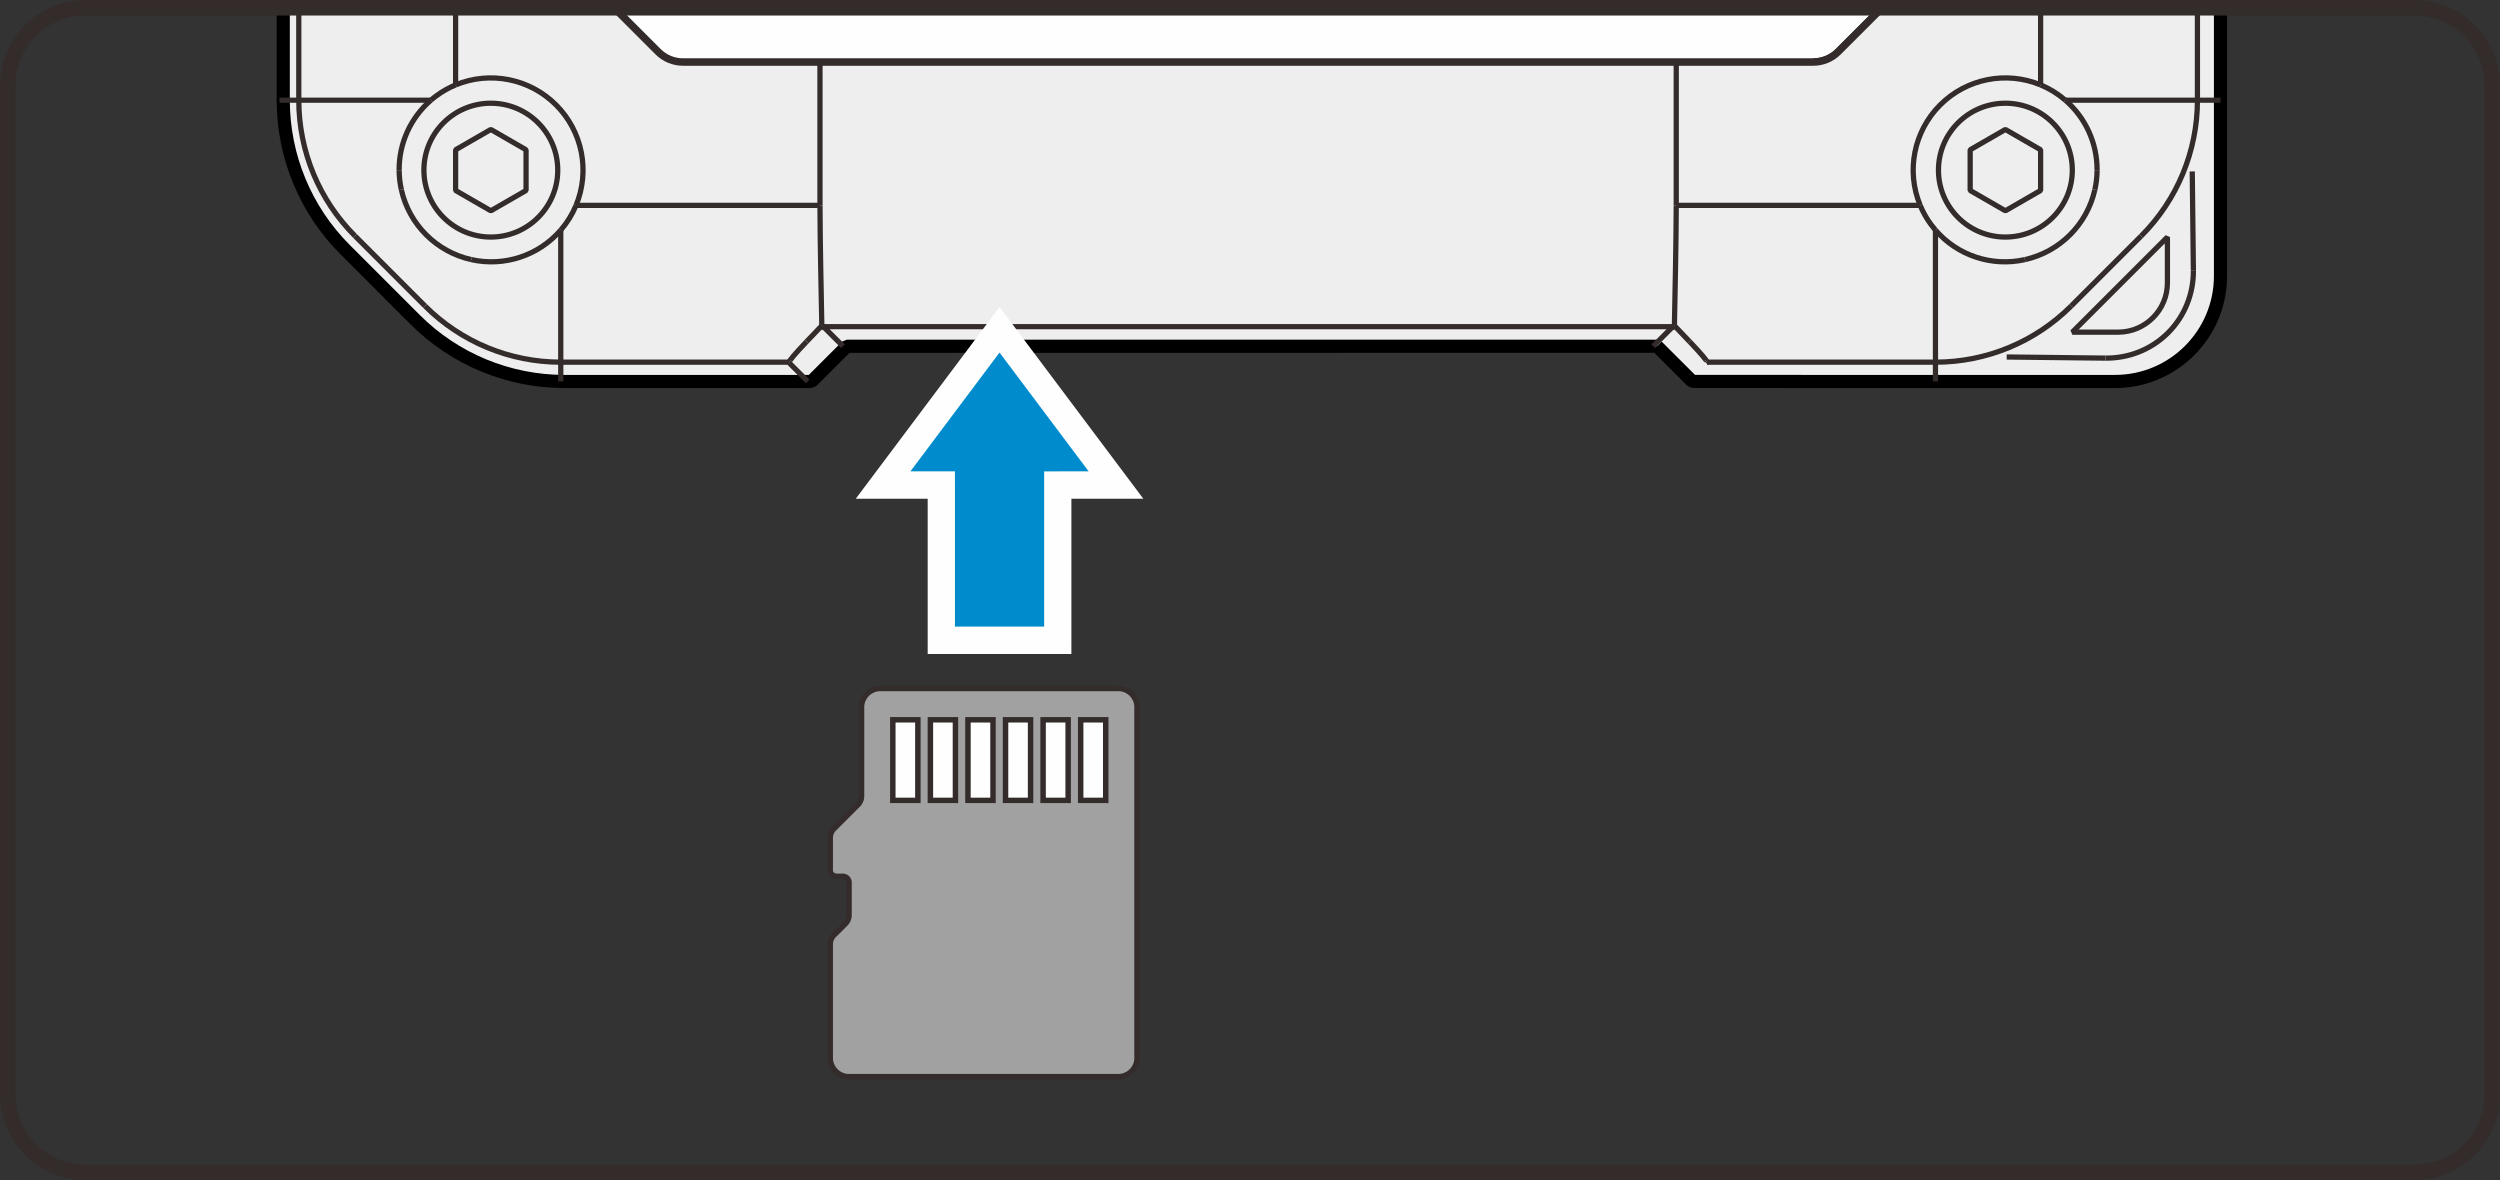<?xml version="1.0" encoding="UTF-8"?>
<!DOCTYPE svg PUBLIC "-//W3C//DTD SVG 1.1//EN" "http://www.w3.org/Graphics/SVG/1.1/DTD/svg11.dtd">
<!-- Creator: CorelDRAW 2019 (64-Bit) -->
<svg xmlns="http://www.w3.org/2000/svg" xml:space="preserve" width="32.2mm" height="15.2mm" version="1.1" style="shape-rendering:geometricPrecision; text-rendering:geometricPrecision; image-rendering:optimizeQuality; fill-rule:evenodd; clip-rule:evenodd"
viewBox="0 0 3207.95 1514.3"
 xmlns:xlink="http://www.w3.org/1999/xlink"
 xmlns:xodm="http://www.corel.com/coreldraw/odm/2003">
 <rect x="0" y="0" width="3207.95" height="1514.3" fill="#333333" stroke="none"/>
 <defs>
  <style type="text/css">
   <![CDATA[
    .str4 {stroke:#332C2B;stroke-width:19.93;stroke-miterlimit:22.926}
    .str0 {stroke:#FEFEFE;stroke-width:12.79;stroke-linejoin:bevel;stroke-miterlimit:22.926}
    .str1 {stroke:black;stroke-width:16.87;stroke-linejoin:bevel;stroke-miterlimit:22.926}
    .str2 {stroke:#332C2B;stroke-width:6.74;stroke-linejoin:bevel;stroke-miterlimit:22.926}
    .str3 {stroke:#332C2B;stroke-width:9.59;stroke-linejoin:bevel;stroke-miterlimit:22.926}
    .fil4 {fill:none}
    .fil2 {fill:#FEFEFE}
    .fil3 {fill:#EEEEEF}
    .fil0 {fill:#A1A1A1}
    .fil6 {fill:#FEFEFE;fill-rule:nonzero}
    .fil1 {fill:#332C2B;fill-rule:nonzero}
    .fil5 {fill:#008CCC;fill-rule:nonzero}
   ]]>
  </style>
   <clipPath id="id0">
    <path d="M109.58 9.96l2988.79 0c54.79,0 99.62,44.82 99.62,99.62l0 1295.13c0,54.8 -44.82,99.63 -99.62,99.63l-2988.79 0c-54.79,0 -99.62,-44.82 -99.62,-99.63l0 -1295.13c0,-54.79 44.82,-99.62 99.62,-99.62z"/>
   </clipPath>
 </defs>
 <g id="图层_x0020_1">
  <g>
  </g>
  <g style="clip-path:url(#id0)">
   <g>
    <g id="_1688604281408">
     <g>
      <path class="fil0" d="M1434.9 883.44l-305.3 0c-13.31,0 -24.11,10.79 -24.11,24.1l0 113.86c0,4.26 -1.69,8.35 -4.7,11.37l-30.76 30.75c-3.01,3.01 -4.7,7.1 -4.7,11.36l0 41.55c0,4.44 3.6,8.04 8.03,8.04l8.04 0c4.43,0 8.03,3.6 8.03,8.03l0 41.55c0,4.25 -1.69,8.35 -4.7,11.36l-14.69 14.69c-3.01,3.01 -4.7,7.09 -4.7,11.36l0 146c0,13.31 10.79,24.1 24.1,24.1l345.48 0c13.31,0 24.1,-10.79 24.1,-24.1l0 -449.93c0,-13.31 -10.79,-24.1 -24.1,-24.1z"/>
      <path id="1" class="fil1" d="M1129.6 879.92l305.3 0 0 7.03 -305.3 0 0 0 0 -7.03zm-20.59 27.62l-7.03 0 0 0 0.04 -1.4 0.1 -1.41 0.19 -1.37 0.24 -1.36 0.31 -1.35 0.38 -1.3 0.43 -1.28 0.49 -1.28 0.57 -1.22 0.6 -1.19 0.67 -1.16 0.72 -1.13 0.78 -1.08 0.82 -1.06 0.88 -1 0.9 -0.94 0.96 -0.93 1.02 -0.88 1.04 -0.81 1.08 -0.78 1.14 -0.73 1.17 -0.66 1.18 -0.6 1.22 -0.57 1.28 -0.49 1.28 -0.43 1.3 -0.38 1.35 -0.31 1.36 -0.24 1.37 -0.19 1.41 -0.1 1.4 -0.04 0 7.03 -1.07 0.02 -1.04 0.08 -1.04 0.13 -1.03 0.18 -0.98 0.23 -0.98 0.28 -0.98 0.33 -0.92 0.37 -0.92 0.41 -0.9 0.46 -0.87 0.5 -0.82 0.53 -0.82 0.58 -0.78 0.61 -0.74 0.64 -0.72 0.69 -0.7 0.74 -0.64 0.74 -0.62 0.78 -0.58 0.82 -0.54 0.83 -0.49 0.86 -0.46 0.89 -0.41 0.92 -0.37 0.92 -0.33 0.98 -0.28 0.98 -0.23 0.98 -0.18 1.03 -0.13 1.04 -0.08 1.04 -0.02 1.07 0 0zm-7.03 113.86l0 -113.86 7.03 0 0 113.86 0 0 -7.03 0zm1.3 13.85l-4.96 -4.96 -0.01 0 0.22 -0.23 0.21 -0.22 0.22 -0.25 0.2 -0.23 0.19 -0.24 0.19 -0.26 0.16 -0.22 0.19 -0.28 0.16 -0.24 0.15 -0.26 0.18 -0.3 0.14 -0.26 0.13 -0.24 0.15 -0.32 0.13 -0.26 0.11 -0.28 0.13 -0.32 0.09 -0.24 0.09 -0.27 0.11 -0.33 0.08 -0.3 0.09 -0.34 0.08 -0.28 0.05 -0.26 0.05 -0.3 0.06 -0.35 0.04 -0.29 0.03 -0.32 0.04 -0.3 0.01 -0.31 0.02 -0.31 -0.01 -0.31 7.03 0 -0.01 0.49 -0.02 0.49 -0.03 0.49 -0.04 0.48 -0.05 0.48 -0.08 0.49 -0.06 0.43 -0.09 0.48 -0.11 0.52 -0.12 0.48 -0.11 0.42 -0.14 0.46 -0.13 0.43 -0.15 0.47 -0.19 0.5 -0.17 0.4 -0.19 0.46 -0.21 0.44 -0.19 0.4 -0.23 0.46 -0.24 0.42 -0.22 0.38 -0.25 0.42 -0.28 0.42 -0.25 0.38 -0.3 0.42 -0.29 0.36 -0.31 0.4 -0.32 0.37 -0.3 0.35 -0.33 0.36 -0.34 0.35 -0.01 0zm0.01 0l-0.01 0 2.75 -2.75 -2.74 2.75zm-35.74 25.79l30.76 -30.75 4.96 4.96 -30.76 30.75 -4.96 -4.96zm1.3 13.84l-7.03 0 0 0 0.01 -0.49 0.02 -0.49 0.03 -0.49 0.04 -0.48 0.05 -0.48 0.08 -0.49 0.06 -0.43 0.09 -0.48 0.11 -0.51 0.12 -0.48 0.11 -0.43 0.14 -0.47 0.14 -0.43 0.14 -0.45 0.19 -0.49 0.17 -0.42 0.19 -0.45 0.21 -0.45 0.2 -0.41 0.21 -0.42 0.24 -0.43 0.24 -0.42 0.24 -0.39 0.28 -0.43 0.27 -0.39 0.27 -0.38 0.3 -0.39 0.33 -0.41 0.3 -0.35 0.3 -0.35 0.33 -0.36 0.35 -0.35 4.96 4.96 -0.21 0.23 -0.21 0.22 -0.22 0.25 -0.22 0.25 -0.17 0.21 -0.18 0.25 -0.19 0.26 -0.17 0.25 -0.16 0.25 -0.16 0.27 -0.16 0.26 -0.14 0.27 -0.15 0.28 -0.14 0.29 -0.13 0.27 -0.11 0.27 -0.13 0.32 -0.09 0.25 -0.1 0.29 -0.1 0.31 -0.08 0.29 -0.09 0.33 -0.08 0.3 -0.05 0.25 -0.05 0.3 -0.06 0.35 -0.04 0.29 -0.03 0.32 -0.04 0.3 -0.01 0.31 -0.02 0.31 0.01 0.31 0 0zm-7.03 41.55l0 -41.55 7.03 0 0 41.55 0 0 -7.03 0zm11.55 4.52l0 7.03 0 0 -0.58 -0.02 -0.58 -0.04 -0.59 -0.07 -0.58 -0.11 -0.56 -0.13 -0.57 -0.16 -0.52 -0.18 -0.55 -0.21 -0.5 -0.24 -0.48 -0.23 -0.51 -0.3 -0.46 -0.29 -0.44 -0.32 -0.47 -0.36 -0.41 -0.37 -0.37 -0.34 -0.42 -0.45 -0.36 -0.42 -0.34 -0.43 -0.32 -0.45 -0.27 -0.43 -0.32 -0.53 -0.24 -0.5 -0.23 -0.49 -0.21 -0.54 -0.18 -0.53 -0.16 -0.55 -0.13 -0.58 -0.11 -0.58 -0.07 -0.57 -0.04 -0.59 -0.02 -0.59 7.03 0 0 0.25 0.02 0.23 0.03 0.23 0.03 0.22 0.05 0.2 0.06 0.21 0.08 0.23 0.07 0.18 0.11 0.23 0.1 0.2 0.08 0.15 0.15 0.21 0.12 0.19 0.14 0.17 0.14 0.18 0.12 0.11 0.19 0.18 0.17 0.15 0.15 0.12 0.18 0.12 0.2 0.13 0.17 0.1 0.22 0.11 0.2 0.1 0.19 0.07 0.22 0.08 0.21 0.06 0.22 0.05 0.2 0.03 0.23 0.03 0.24 0.02 0.24 0 0 0zm8.04 7.03l-8.04 0 0 -7.03 8.04 0 0 0 0 7.03zm11.55 4.51l-7.03 0 0 0 0 -0.24 -0.02 -0.24 -0.03 -0.23 -0.03 -0.2 -0.05 -0.22 -0.06 -0.21 -0.08 -0.22 -0.07 -0.19 -0.1 -0.2 -0.11 -0.22 -0.1 -0.17 -0.13 -0.2 -0.12 -0.18 -0.14 -0.18 -0.12 -0.14 -0.16 -0.17 -0.17 -0.16 -0.14 -0.12 -0.18 -0.14 -0.18 -0.12 -0.2 -0.13 -0.17 -0.1 -0.22 -0.11 -0.2 -0.1 -0.19 -0.07 -0.22 -0.08 -0.21 -0.06 -0.22 -0.05 -0.2 -0.03 -0.23 -0.03 -0.24 -0.02 -0.24 0 0 -7.03 0.58 0.02 0.58 0.04 0.59 0.07 0.58 0.11 0.56 0.13 0.57 0.16 0.52 0.18 0.55 0.21 0.5 0.24 0.48 0.23 0.51 0.3 0.46 0.29 0.44 0.32 0.44 0.34 0.44 0.38 0.39 0.38 0.38 0.39 0.38 0.44 0.34 0.44 0.32 0.44 0.29 0.46 0.3 0.51 0.23 0.48 0.24 0.5 0.21 0.55 0.18 0.52 0.16 0.57 0.13 0.56 0.11 0.58 0.07 0.59 0.04 0.58 0.02 0.58 0 0zm-7.03 41.55l0 -41.55 7.03 0 0 41.55 0 0 -7.03 0zm1.3 13.84l-4.96 -4.96 0 0 0.21 -0.23 0.21 -0.22 0.22 -0.25 0.22 -0.25 0.17 -0.21 0.18 -0.25 0.19 -0.26 0.17 -0.25 0.16 -0.25 0.16 -0.27 0.16 -0.26 0.14 -0.27 0.15 -0.28 0.14 -0.29 0.13 -0.27 0.11 -0.27 0.13 -0.32 0.09 -0.25 0.1 -0.29 0.1 -0.31 0.08 -0.29 0.09 -0.33 0.08 -0.3 0.05 -0.25 0.05 -0.3 0.06 -0.35 0.04 -0.29 0.03 -0.32 0.04 -0.3 0.01 -0.31 0.02 -0.31 -0.01 -0.31 7.03 0 -0.01 0.49 -0.02 0.49 -0.03 0.49 -0.04 0.48 -0.05 0.48 -0.08 0.49 -0.06 0.43 -0.09 0.48 -0.11 0.51 -0.12 0.48 -0.11 0.43 -0.14 0.47 -0.14 0.43 -0.14 0.45 -0.19 0.49 -0.17 0.42 -0.19 0.45 -0.21 0.45 -0.2 0.41 -0.21 0.42 -0.24 0.43 -0.24 0.42 -0.24 0.39 -0.28 0.43 -0.27 0.39 -0.27 0.38 -0.3 0.39 -0.33 0.41 -0.3 0.35 -0.3 0.35 -0.33 0.36 -0.35 0.35 0 0zm-19.66 9.73l14.69 -14.69 4.96 4.96 -14.69 14.69 0 0 -4.96 -4.96zm1.3 13.84l-7.03 0 0 0 0.01 -0.49 0.02 -0.49 0.03 -0.49 0.04 -0.48 0.05 -0.48 0.08 -0.49 0.06 -0.43 0.09 -0.48 0.11 -0.52 0.12 -0.48 0.11 -0.42 0.14 -0.46 0.13 -0.43 0.15 -0.47 0.19 -0.5 0.18 -0.42 0.18 -0.43 0.21 -0.45 0.2 -0.41 0.21 -0.42 0.24 -0.43 0.23 -0.4 0.25 -0.42 0.29 -0.44 0.26 -0.37 0.27 -0.38 0.3 -0.39 0.33 -0.41 0.3 -0.35 0.3 -0.35 0.33 -0.36 0.35 -0.35 4.96 4.96 -0.21 0.23 -0.21 0.22 -0.22 0.25 -0.22 0.25 -0.17 0.21 -0.18 0.25 -0.19 0.26 -0.18 0.27 -0.15 0.22 -0.15 0.26 -0.17 0.28 -0.14 0.27 -0.15 0.28 -0.14 0.29 -0.13 0.27 -0.12 0.29 -0.12 0.3 -0.09 0.24 -0.09 0.27 -0.11 0.33 -0.08 0.3 -0.09 0.34 -0.08 0.28 -0.05 0.26 -0.05 0.3 -0.06 0.35 -0.04 0.29 -0.03 0.32 -0.04 0.3 -0.01 0.31 -0.02 0.31 0.01 0.31 0 0zm-7.03 146l0 -146 7.03 0 0 146 0 0 -7.03 0zm27.62 20.58l0 7.03 0 0 -1.4 -0.04 -1.41 -0.1 -1.37 -0.19 -1.36 -0.24 -1.35 -0.31 -1.3 -0.38 -1.28 -0.43 -1.28 -0.49 -1.22 -0.57 -1.19 -0.6 -1.16 -0.67 -1.13 -0.72 -1.07 -0.77 -1.06 -0.82 -1 -0.87 -0.97 -0.92 -0.92 -0.97 -0.87 -1 -0.82 -1.06 -0.77 -1.07 -0.72 -1.13 -0.67 -1.16 -0.6 -1.19 -0.57 -1.22 -0.49 -1.28 -0.43 -1.28 -0.38 -1.3 -0.31 -1.35 -0.24 -1.36 -0.19 -1.37 -0.1 -1.41 -0.04 -1.4 7.03 0 0.02 1.07 0.08 1.04 0.13 1.04 0.18 1.03 0.23 0.98 0.28 0.98 0.33 0.98 0.37 0.92 0.41 0.92 0.46 0.89 0.49 0.86 0.54 0.83 0.59 0.83 0.6 0.78 0.65 0.74 0.68 0.73 0.73 0.68 0.74 0.65 0.78 0.6 0.83 0.59 0.83 0.54 0.86 0.49 0.89 0.46 0.92 0.41 0.92 0.37 0.98 0.33 0.98 0.28 0.98 0.23 1.03 0.18 1.04 0.13 1.04 0.08 1.07 0.02 0 0zm345.48 7.03l-345.48 0 0 -7.03 345.48 0 0 0 0 7.03zm20.58 -27.62l7.03 0 0 0 -0.04 1.4 -0.1 1.41 -0.19 1.37 -0.24 1.36 -0.31 1.35 -0.38 1.3 -0.43 1.28 -0.49 1.28 -0.57 1.22 -0.6 1.19 -0.67 1.16 -0.72 1.13 -0.77 1.07 -0.82 1.06 -0.88 1.01 -0.92 0.96 -0.95 0.91 -1.01 0.88 -1.06 0.82 -1.07 0.77 -1.13 0.72 -1.16 0.67 -1.19 0.6 -1.22 0.57 -1.28 0.49 -1.28 0.43 -1.3 0.38 -1.35 0.31 -1.36 0.24 -1.37 0.19 -1.41 0.1 -1.4 0.04 0 -7.03 1.07 -0.02 1.04 -0.08 1.04 -0.13 1.03 -0.18 0.98 -0.23 0.98 -0.28 0.98 -0.33 0.92 -0.37 0.92 -0.41 0.89 -0.46 0.86 -0.49 0.83 -0.54 0.83 -0.59 0.78 -0.6 0.73 -0.64 0.73 -0.69 0.7 -0.74 0.64 -0.73 0.6 -0.78 0.59 -0.83 0.54 -0.83 0.49 -0.86 0.46 -0.89 0.41 -0.92 0.37 -0.92 0.33 -0.98 0.28 -0.98 0.23 -0.98 0.18 -1.03 0.13 -1.04 0.08 -1.04 0.02 -1.07 0 0zm7.03 -449.93l0 449.93 -7.03 0 0 -449.93 0 0 7.03 0zm-27.62 -20.58l0 -7.03 0 0 1.4 0.04 1.41 0.1 1.37 0.19 1.36 0.24 1.35 0.31 1.3 0.38 1.28 0.43 1.28 0.49 1.22 0.57 1.19 0.6 1.16 0.67 1.13 0.72 1.07 0.77 1.06 0.82 1.01 0.88 0.95 0.92 0.92 0.95 0.88 1.01 0.82 1.06 0.77 1.07 0.72 1.13 0.67 1.16 0.6 1.19 0.57 1.22 0.49 1.28 0.43 1.28 0.38 1.3 0.31 1.35 0.24 1.36 0.19 1.37 0.1 1.41 0.04 1.4 -7.03 0 -0.02 -1.07 -0.08 -1.04 -0.13 -1.04 -0.18 -1.03 -0.23 -0.98 -0.28 -0.98 -0.33 -0.98 -0.37 -0.92 -0.41 -0.92 -0.46 -0.89 -0.49 -0.86 -0.54 -0.83 -0.59 -0.83 -0.6 -0.78 -0.64 -0.73 -0.7 -0.73 -0.73 -0.7 -0.73 -0.64 -0.78 -0.6 -0.83 -0.59 -0.83 -0.54 -0.86 -0.49 -0.89 -0.46 -0.92 -0.41 -0.92 -0.37 -0.98 -0.33 -0.98 -0.28 -0.98 -0.23 -1.03 -0.18 -1.04 -0.13 -1.04 -0.08 -1.07 -0.02 0 0z"/>
     </g>
     <g id="_1688604281312">
      <g>
       <polygon class="fil2" points="1193.86,923.61 1226,923.61 1226,1027.01 1193.86,1027.01 "/>
       <path id="1" class="fil1" d="M1226 927.11l-32.14 0 0 -6.99 32.14 0 3.51 3.5 -3.51 3.5zm0 -6.99l3.51 0 0 3.5 -3.51 -3.5zm-3.51 106.9l0 -103.4 7.01 0 0 103.4 -3.51 3.5 -3.51 -3.5zm7.01 0l0 3.5 -3.51 0 3.51 -3.5zm-35.65 -3.5l32.14 0 0 6.99 -32.14 0 -3.51 -3.5 3.51 -3.5zm0 6.99l-3.51 0 0 -3.5 3.51 3.5zm3.51 -106.9l0 103.4 -7.01 0 0 -103.4 3.51 -3.5 3.51 3.5zm-7.01 0l0 -3.5 3.51 0 -3.51 3.5z"/>
      </g>
      <g>
       <polygon class="fil2" points="1242.07,923.61 1274.21,923.61 1274.21,1027.01 1242.07,1027.01 "/>
       <path id="1" class="fil1" d="M1274.21 927.11l-32.14 0 0 -6.99 32.14 0 3.51 3.5 -3.51 3.5zm0 -6.99l3.51 0 0 3.5 -3.51 -3.5zm-3.51 106.9l0 -103.4 7.01 0 0 103.4 -3.51 3.5 -3.51 -3.5zm7.01 0l0 3.5 -3.51 0 3.51 -3.5zm-35.65 -3.5l32.14 0 0 6.99 -32.14 0 -3.51 -3.5 3.51 -3.5zm0 6.99l-3.51 0 0 -3.5 3.51 3.5zm3.51 -106.9l0 103.4 -7.01 0 0 -103.4 3.51 -3.5 3.51 3.5zm-7.01 0l0 -3.5 3.51 0 -3.51 3.5z"/>
      </g>
      <g>
       <polygon class="fil2" points="1290.28,923.61 1322.42,923.61 1322.42,1027.01 1290.28,1027.01 "/>
       <path id="1" class="fil1" d="M1322.42 927.11l-32.14 0 0 -6.99 32.14 0 3.51 3.5 -3.51 3.5zm0 -6.99l3.51 0 0 3.5 -3.51 -3.5zm-3.51 106.9l0 -103.4 7.01 0 0 103.4 -3.51 3.5 -3.51 -3.5zm7.01 0l0 3.5 -3.51 0 3.51 -3.5zm-35.65 -3.5l32.14 0 0 6.99 -32.14 0 -3.51 -3.5 3.51 -3.5zm0 6.99l-3.51 0 0 -3.5 3.51 3.5zm3.51 -106.9l0 103.4 -7.01 0 0 -103.4 3.51 -3.5 3.51 3.5zm-7.01 0l0 -3.5 3.51 0 -3.51 3.5z"/>
      </g>
      <g>
       <polygon class="fil2" points="1338.49,923.61 1370.63,923.61 1370.63,1027.01 1338.49,1027.01 "/>
       <path id="1" class="fil1" d="M1370.63 927.11l-32.14 0 0 -6.99 32.14 0 3.51 3.5 -3.51 3.5zm0 -6.99l3.51 0 0 3.5 -3.51 -3.5zm-3.51 106.9l0 -103.4 7.01 0 0 103.4 -3.51 3.5 -3.51 -3.5zm7.01 0l0 3.5 -3.51 0 3.51 -3.5zm-35.65 -3.5l32.14 0 0 6.99 -32.14 0 -3.51 -3.5 3.51 -3.5zm0 6.99l-3.51 0 0 -3.5 3.51 3.5zm3.51 -106.9l0 103.4 -7.01 0 0 -103.4 3.51 -3.5 3.51 3.5zm-7.01 0l0 -3.5 3.51 0 -3.51 3.5z"/>
      </g>
      <g>
       <polygon class="fil2" points="1145.65,923.61 1177.79,923.61 1177.79,1027.01 1145.65,1027.01 "/>
       <path id="1" class="fil1" d="M1177.79 927.11l-32.14 0 0 -6.99 32.14 0 3.51 3.5 -3.51 3.5zm0 -6.99l3.51 0 0 3.5 -3.51 -3.5zm-3.51 106.9l0 -103.4 7.01 0 0 103.4 -3.51 3.5 -3.51 -3.5zm7.01 0l0 3.5 -3.51 0 3.51 -3.5zm-35.65 -3.5l32.14 0 0 6.99 -32.14 0 -3.51 -3.5 3.51 -3.5zm0 6.99l-3.51 0 0 -3.5 3.51 3.5zm3.51 -106.9l0 103.4 -7.01 0 0 -103.4 3.51 -3.5 3.51 3.5zm-7.01 0l0 -3.5 3.51 0 -3.51 3.5z"/>
      </g>
      <g>
       <polygon class="fil2" points="1386.7,923.61 1418.84,923.61 1418.84,1027.01 1386.7,1027.01 "/>
       <path id="1" class="fil1" d="M1418.84 927.11l-32.14 0 0 -6.99 32.14 0 3.51 3.5 -3.51 3.5zm0 -6.99l3.51 0 0 3.5 -3.51 -3.5zm-3.51 106.9l0 -103.4 7.01 0 0 103.4 -3.51 3.5 -3.51 -3.5zm7.01 0l0 3.5 -3.51 0 3.51 -3.5zm-35.65 -3.5l32.14 0 0 6.99 -32.14 0 -3.51 -3.5 3.51 -3.5zm0 6.99l-3.51 0 0 -3.5 3.51 3.5zm3.51 -106.9l0 103.4 -7.01 0 0 -103.4 3.51 -3.5 3.51 3.5zm-7.01 0l0 -3.5 3.51 0 -3.51 3.5z"/>
      </g>
     </g>
    </g>
    <path class="fil3 str0" d="M2804.08 -998.98l0 629.77 0.85 0 44.35 44.35 0 678.98c0,74.83 -60.57,135.39 -135.41,135.39l-385.97 0 -111.38 -0.09 -45.05 0 -45.2 -45.12 0.01 0 -1039.67 0.03 -0.06 0 -45.2 45.18 -316.98 0c-71.92,0 -140.89,-28.55 -191.75,-79.42l-89.72 -89.74c-50.87,-50.84 -79.43,-119.81 -79.43,-191.75l0 -453.46 44.35 -44.35 0.85 0 0 -629.77 2395.42 0z"/>
    <path class="fil4 str1" d="M2804.08 -998.98l0 629.77 0.85 0 44.35 44.35 0 678.98c0,74.83 -60.57,135.39 -135.41,135.39l-385.97 0 -111.38 -0.09 -45.05 0 -45.2 -45.12 0.01 0 -1039.67 0.03 -0.06 0 -45.2 45.18 -316.98 0c-71.92,0 -140.89,-28.55 -191.75,-79.42l-89.72 -89.74c-50.87,-50.84 -79.43,-119.81 -79.43,-191.75l0 -453.46 44.35 -44.35 0.85 0 0 -629.77 2395.42 0z"/>
    <path class="fil4 str2" d="M543.95 218.29c0,47.45 38.45,85.89 85.88,85.89 47.42,0 85.87,-38.44 85.87,-85.89 0,-47.42 -38.45,-85.85 -85.87,-85.85 -47.43,0 -85.88,38.43 -85.88,85.85zm40.68 -26.08l0 52.19 45.2 26.08 45.19 -26.08 0 -52.19 -45.19 -26.08 -45.2 26.08z"/>
    <line class="fil4 str2" x1="2190.42" y1="464.73" x2="2189.35" y2= "465.8" />
    <line class="fil4 str2" x1="2148.57" y1="417.88" x2="2145" y2= "421.45" />
    <line class="fil4 str2" x1="2145" y1="420.65" x2="2121.42" y2= "444.25" />
    <line class="fil4 str2" x1="2146.42" y1="419.17" x2="2145" y2= "420.59" />
    <line class="fil4 str2" x1="2150.92" y1="83.34" x2="2150.92" y2= "263.5" />
    <line class="fil4 str2" x1="2145" y1="421.45" x2="2145" y2= "420.59" />
    <line class="fil4 str2" x1="1058.1" y1="421.45" x2="1058.1" y2= "420.59" />
    <line class="fil4 str2" x1="1052.18" y1="263.5" x2="1052.18" y2= "83.34" />
    <line class="fil4 str2" x1="719.55" y1="295.24" x2="719.55" y2= "489.49" />
    <line class="fil4 str2" x1="584.62" y1="-339.64" x2="584.62" y2= "108.95" />
    <line class="fil4 str2" x1="764.78" y1="-339.64" x2="584.62" y2= "-339.64" />
    <line class="fil4 str2" x1="433.6" y1="-345.89" x2="433.6" y2= "-998.98" />
    <line class="fil4 str2" x1="383.4" y1="128.58" x2="383.4" y2= "-300.15" />
    <line class="fil4 str2" x1="552.88" y1="128.58" x2="358.64" y2= "128.58" />
    <line class="fil4 str2" x1="739.16" y1="263.5" x2="1052.18" y2= "263.5" />
    <line class="fil4 str2" x1="2150.92" y1="263.5" x2="2463.93" y2= "263.5" />
    <line class="fil4 str2" x1="426.77" y1="-346.33" x2="403.83" y2= "-369.26" />
    <line class="fil4 str2" x1="430.24" y1="-342" x2="403" y2= "-369.26" />
    <line class="fil4 str2" x1="383.4" y1="-300.15" x2="358.64" y2= "-324.91" />
    <line class="fil4 str2" x1="1058.1" y1="420.59" x2="1056.67" y2= "419.17" />
    <line class="fil4 str2" x1="1081.69" y1="444.25" x2="1058.1" y2= "420.65" />
    <line class="fil4 str2" x1="1058.1" y1="421.45" x2="1054.54" y2= "417.88" />
    <line class="fil4 str2" x1="1056.67" y1="419.17" x2="2146.42" y2= "419.17" />
    <line class="fil4 str2" x1="2483.55" y1="464.73" x2="2190.42" y2= "464.73" />
    <line class="fil4 str2" x1="1012.68" y1="464.73" x2="719.55" y2= "464.73" />
    <line class="fil4 str2" x1="1013.75" y1="465.8" x2="1012.68" y2= "464.73" />
    <line class="fil4 str2" x1="1036.45" y1="489.4" x2="1012.9" y2= "465.86" />
    <line class="fil4 str2" x1="545.3" y1="392.56" x2="455.57" y2= "302.82" />
    <path class="fil4 str2" d="M1054.54 417.88c-6.53,6.8 -13.05,13.64 -19.56,20.48"/>
    <path class="fil4 str2" d="M409.75 -322.46c6.84,-6.49 13.68,-13.03 20.49,-19.55"/>
    <path class="fil4 str2" d="M2168.11 438.36c-6.51,-6.84 -13.02,-13.68 -19.55,-20.48"/>
    <path class="fil4 str2" d="M383.4 128.58c0,65.34 25.95,128.03 72.17,174.25"/>
    <path class="fil4 str2" d="M545.3 392.56c46.21,46.21 108.89,72.17 174.25,72.17"/>
    <path class="fil4 str2" d="M515 243.41c10.02,44.73 44.98,79.69 89.72,89.71"/>
    <path class="fil4 str2" d="M739.16 263.5c18.27,-44.2 8.14,-95.04 -25.67,-128.88 -33.82,-33.8 -84.67,-43.94 -128.87,-25.67"/>
    <path class="fil4 str2" d="M512.17 218.29c0.04,8.46 1,16.86 2.84,25.12"/>
    <path class="fil4 str2" d="M604.73 333.12c42.33,9.48 86.44,-5.07 114.82,-37.88"/>
    <path class="fil4 str2" d="M552.88 128.58c-26.03,22.52 -40.91,55.29 -40.72,89.71"/>
    <path class="fil4 str2" d="M719.55 295.24c8.2,-9.45 14.82,-20.18 19.62,-31.74"/>
    <path class="fil4 str2" d="M552.88 128.58c2.34,-2.03 4.77,-3.98 7.28,-5.81 7.55,-5.57 15.81,-10.22 24.46,-13.82"/>
    <path class="fil4 str2" d="M2150.92 263.5c0,13.26 -0.15,26.53 -0.33,39.79 -0.17,12.94 -0.36,25.9 -0.58,38.84 -0.4,25.26 -0.89,50.48 -1.44,75.75"/>
    <path class="fil4 str2" d="M1052.18 263.5c0,13.26 0.16,26.53 0.33,39.79 0.18,12.94 0.37,25.9 0.58,38.84 0.41,25.26 0.9,50.48 1.45,75.75"/>
    <path class="fil4 str2" d="M584.62 -339.64c-13.26,0 -26.52,-0.15 -39.79,-0.32 -12.94,-0.18 -25.89,-0.39 -38.83,-0.6 -25.26,-0.41 -50.5,-0.88 -75.76,-1.44"/>
    <path class="fil4 str2" d="M383.4 -300.15c0.88,0.89 11.04,-7.72 26.35,-22.31"/>
    <path class="fil4 str2" d="M2190.42 464.73c0.88,-0.88 -7.71,-11.05 -22.31,-26.37"/>
    <path class="fil4 str2" d="M1034.98 438.36c-14.59,15.32 -23.18,25.49 -22.3,26.37"/>
    <path class="fil4 str2" d="M426.77 -346.33c0.21,0.2 2.98,0.38 6.83,0.44"/>
    <line class="fil4 str2" x1="876.4" y1="83.34" x2="876.4" y2= "82.72" />
    <line class="fil4 str2" x1="769.93" y1="-998.98" x2="769.93" y2= "-28.27" />
    <line class="fil4 str2" x1="876.4" y1="78.19" x2="2326.7" y2= "78.19" />
    <line class="fil4 str2" x1="783.17" y1="3.68" x2="844.44" y2= "64.95" />
    <path class="fil4 str2" d="M844.44 64.95c8.48,8.49 19.97,13.24 31.96,13.24"/>
    <path class="fil4 str2" d="M769.93 -28.27c0,11.99 4.76,23.49 13.24,31.95"/>
    <path class="fil2 str3" d="M769.95 -26.86c0,11.99 4.75,23.49 13.23,31.95l61.27 61.27c8.48,8.49 19.97,13.24 31.96,13.24l1450.3 0c11.98,0 23.49,-4.75 31.96,-13.24l61.28 -61.27c8.47,-8.46 13.23,-19.96 13.23,-31.95l0 -972.12 -1663.23 0 0 972.12z"/>
    <path class="fil1" d="M1880.71 -998.98l0 877.63c0,27.06 -11.07,51.67 -28.89,69.5 -17.82,17.82 -42.42,28.88 -69.48,28.88l-361.57 0c-27.05,0 -51.66,-11.06 -69.47,-28.88 -17.82,-17.83 -28.89,-42.44 -28.89,-69.5l0 -877.63 15.94 0 0 877.63c0,22.66 9.29,43.27 24.22,58.21 14.93,14.93 35.55,24.22 58.2,24.22l361.57 0c22.65,0 43.27,-9.29 58.2,-24.22 14.94,-14.94 24.22,-35.55 24.22,-58.21l0 -877.63 15.95 0z"/>
    <path class="fil4 str2" d="M2618.47 192.21l-45.19 -26.08 -45.2 26.08 0 52.19 45.2 26.08 45.19 -26.08 0 -52.19zm-131.07 26.08c0,47.45 38.45,85.89 85.88,85.89 47.42,0 85.87,-38.44 85.87,-85.89 0,-47.42 -38.45,-85.85 -85.87,-85.85 -47.43,0 -85.88,38.43 -85.88,85.85z"/>
    <path class="fil3 str2" d="M2717.91 426.22l-58.76 0 122.03 -122.04 0 58.76c0,34.93 -28.32,63.28 -63.27,63.28z"/>
    <line class="fil4 str2" x1="2747.53" y1="302.82" x2="2657.8" y2= "392.56" />
    <line class="fil4 str2" x1="2844.46" y1="-324.91" x2="2819.7" y2= "-300.15" />
    <line class="fil4 str2" x1="2800.11" y1="-369.26" x2="2772.85" y2= "-342" />
    <line class="fil4 str2" x1="2776.33" y1="-346.33" x2="2799.26" y2= "-369.26" />
    <line class="fil4 str2" x1="2814.5" y1="346.7" x2="2813.05" y2= "219.97" />
    <line class="fil4 str2" x1="2819.7" y1="-300.15" x2="2819.7" y2= "128.58" />
    <line class="fil4 str2" x1="2769.49" y1="-998.98" x2="2769.49" y2= "-345.89" />
    <line class="fil4 str2" x1="2618.47" y1="108.95" x2="2618.47" y2= "-339.64" />
    <line class="fil4 str2" x1="2483.55" y1="295.24" x2="2483.55" y2= "489.52" />
    <line class="fil4 str2" x1="2799.26" y1="-369.26" x2="2800.11" y2= "-369.26" />
    <line class="fil4 str2" x1="2618.47" y1="-339.64" x2="2438.32" y2= "-339.64" />
    <line class="fil4 str2" x1="2849.27" y1="128.58" x2="2650.22" y2= "128.58" />
    <line class="fil4 str2" x1="2574.93" y1="458.08" x2="2701.67" y2= "459.52" />
    <path class="fil4 str2" d="M2772.85 -342c6.82,6.52 13.66,13.06 20.49,19.55"/>
    <path class="fil4 str2" d="M2483.55 464.73c65.35,0 128.04,-25.96 174.26,-72.17"/>
    <path class="fil4 str2" d="M2747.53 302.82c46.22,-46.22 72.18,-108.9 72.18,-174.25"/>
    <path class="fil4 str2" d="M2598.36 333.12c44.76,-10.02 79.7,-44.98 89.73,-89.71"/>
    <path class="fil4 str2" d="M2618.47 108.95c-44.19,-18.27 -95.04,-8.13 -128.86,25.67 -33.81,33.83 -43.95,84.67 -25.68,128.88"/>
    <path class="fil4 str2" d="M2688.09 243.41c1.84,-8.26 2.79,-16.66 2.84,-25.12"/>
    <path class="fil4 str2" d="M2483.55 295.24c28.38,32.81 72.49,47.36 114.81,37.88"/>
    <path class="fil4 str2" d="M2690.93 218.29c0.19,-34.42 -14.68,-67.2 -40.71,-89.71"/>
    <path class="fil4 str2" d="M2650.22 128.58c-9.46,-8.19 -20.18,-14.82 -31.75,-19.63"/>
    <path class="fil4 str2" d="M2618.47 -339.64c13.26,0 26.53,-0.15 39.79,-0.32 12.95,-0.18 25.89,-0.39 38.83,-0.6 25.26,-0.41 50.5,-0.88 75.76,-1.44"/>
    <path class="fil4 str2" d="M2483.55 295.24c-2.03,-2.35 -3.98,-4.77 -5.82,-7.27 -5.55,-7.55 -10.22,-15.83 -13.8,-24.47"/>
    <path class="fil4 str2" d="M2701.67 459.52c14.64,0.17 29.49,-2.54 43.21,-8.02 13.88,-5.54 26.59,-13.91 37.14,-24.46 10.55,-10.55 18.93,-23.25 24.47,-37.14 5.48,-13.73 8.19,-28.55 8.02,-43.21"/>
    <path class="fil4 str2" d="M2793.34 -322.46c15.31,14.59 25.47,23.19 26.36,22.31"/>
    <path class="fil4 str2" d="M2769.49 -345.89c3.86,-0.06 6.63,-0.24 6.83,-0.44"/>
    <line class="fil4 str2" x1="2358.66" y1="64.95" x2="2419.93" y2= "3.68" />
    <line class="fil4 str2" x1="2433.17" y1="-28.27" x2="2433.17" y2= "-998.98" />
    <line class="fil4 str2" x1="2438.32" y1="-339.64" x2="2438" y2= "-341.56" />
    <path class="fil4 str2" d="M2419.93 3.68c8.48,-8.46 13.24,-19.96 13.24,-31.95"/>
    <path class="fil4 str2" d="M2326.7 78.19c11.99,0 23.48,-4.75 31.96,-13.24"/>
    <g>
     <path class="fil5" d="M1357.32 821.66l0 -199.25 74.72 0 -149.44 -199.25 -149.44 199.25 74.72 0 0 199.25 149.44 0zm0 -99.63m37.36 -99.63m-37.37 -99.63m-149.43 0m-37.36 99.63m37.36 99.63m74.72 99.63"/>
     <path id="1" class="fil6" d="M1374.8 622.41l0 199.25 -34.97 0 0 -199.25 17.48 -17.57 17.48 17.57zm-34.97 0l0 -17.57 17.48 0 -17.48 17.57zm92.2 17.57l-74.72 0 0 -35.15 74.72 0 13.96 6.99 -13.96 28.15zm13.96 -28.15l21.12 28.15 -35.08 0 13.96 -28.15zm-149.44 -199.25l149.44 199.25 -27.92 21.16 -149.44 -199.25 0 -21.16 27.92 0zm-27.92 0l13.96 -18.61 13.96 18.61 -27.92 0zm-149.44 199.25l149.44 -199.25 27.92 21.16 -149.44 199.25 -13.96 6.99 -13.96 -28.15zm13.96 28.15l-35.08 0 21.12 -28.15 13.96 28.15zm74.72 0l-74.72 0 0 -35.15 74.72 0 17.48 17.57 -17.48 17.57zm0 -35.15l17.48 0 0 17.57 -17.48 -17.57zm-17.48 216.83l0 -199.25 34.97 0 0 199.25 -17.48 17.57 -17.48 -17.57zm17.48 17.57l-17.48 0 0 -17.57 17.48 17.57zm149.44 0l-149.44 0 0 -35.15 149.44 0 17.48 17.57 -17.48 17.57zm17.48 -17.57l0 17.57 -17.48 0 17.48 -17.57z"/>
    </g>
   </g>
  </g>
  <path class="fil4 str4" d="M109.58 9.96l2988.79 0c54.79,0 99.62,44.82 99.62,99.62l0 1295.13c0,54.8 -44.82,99.63 -99.62,99.63l-2988.79 0c-54.79,0 -99.62,-44.82 -99.62,-99.63l0 -1295.13c0,-54.79 44.82,-99.62 99.62,-99.62z"/>
 </g>
</svg>
